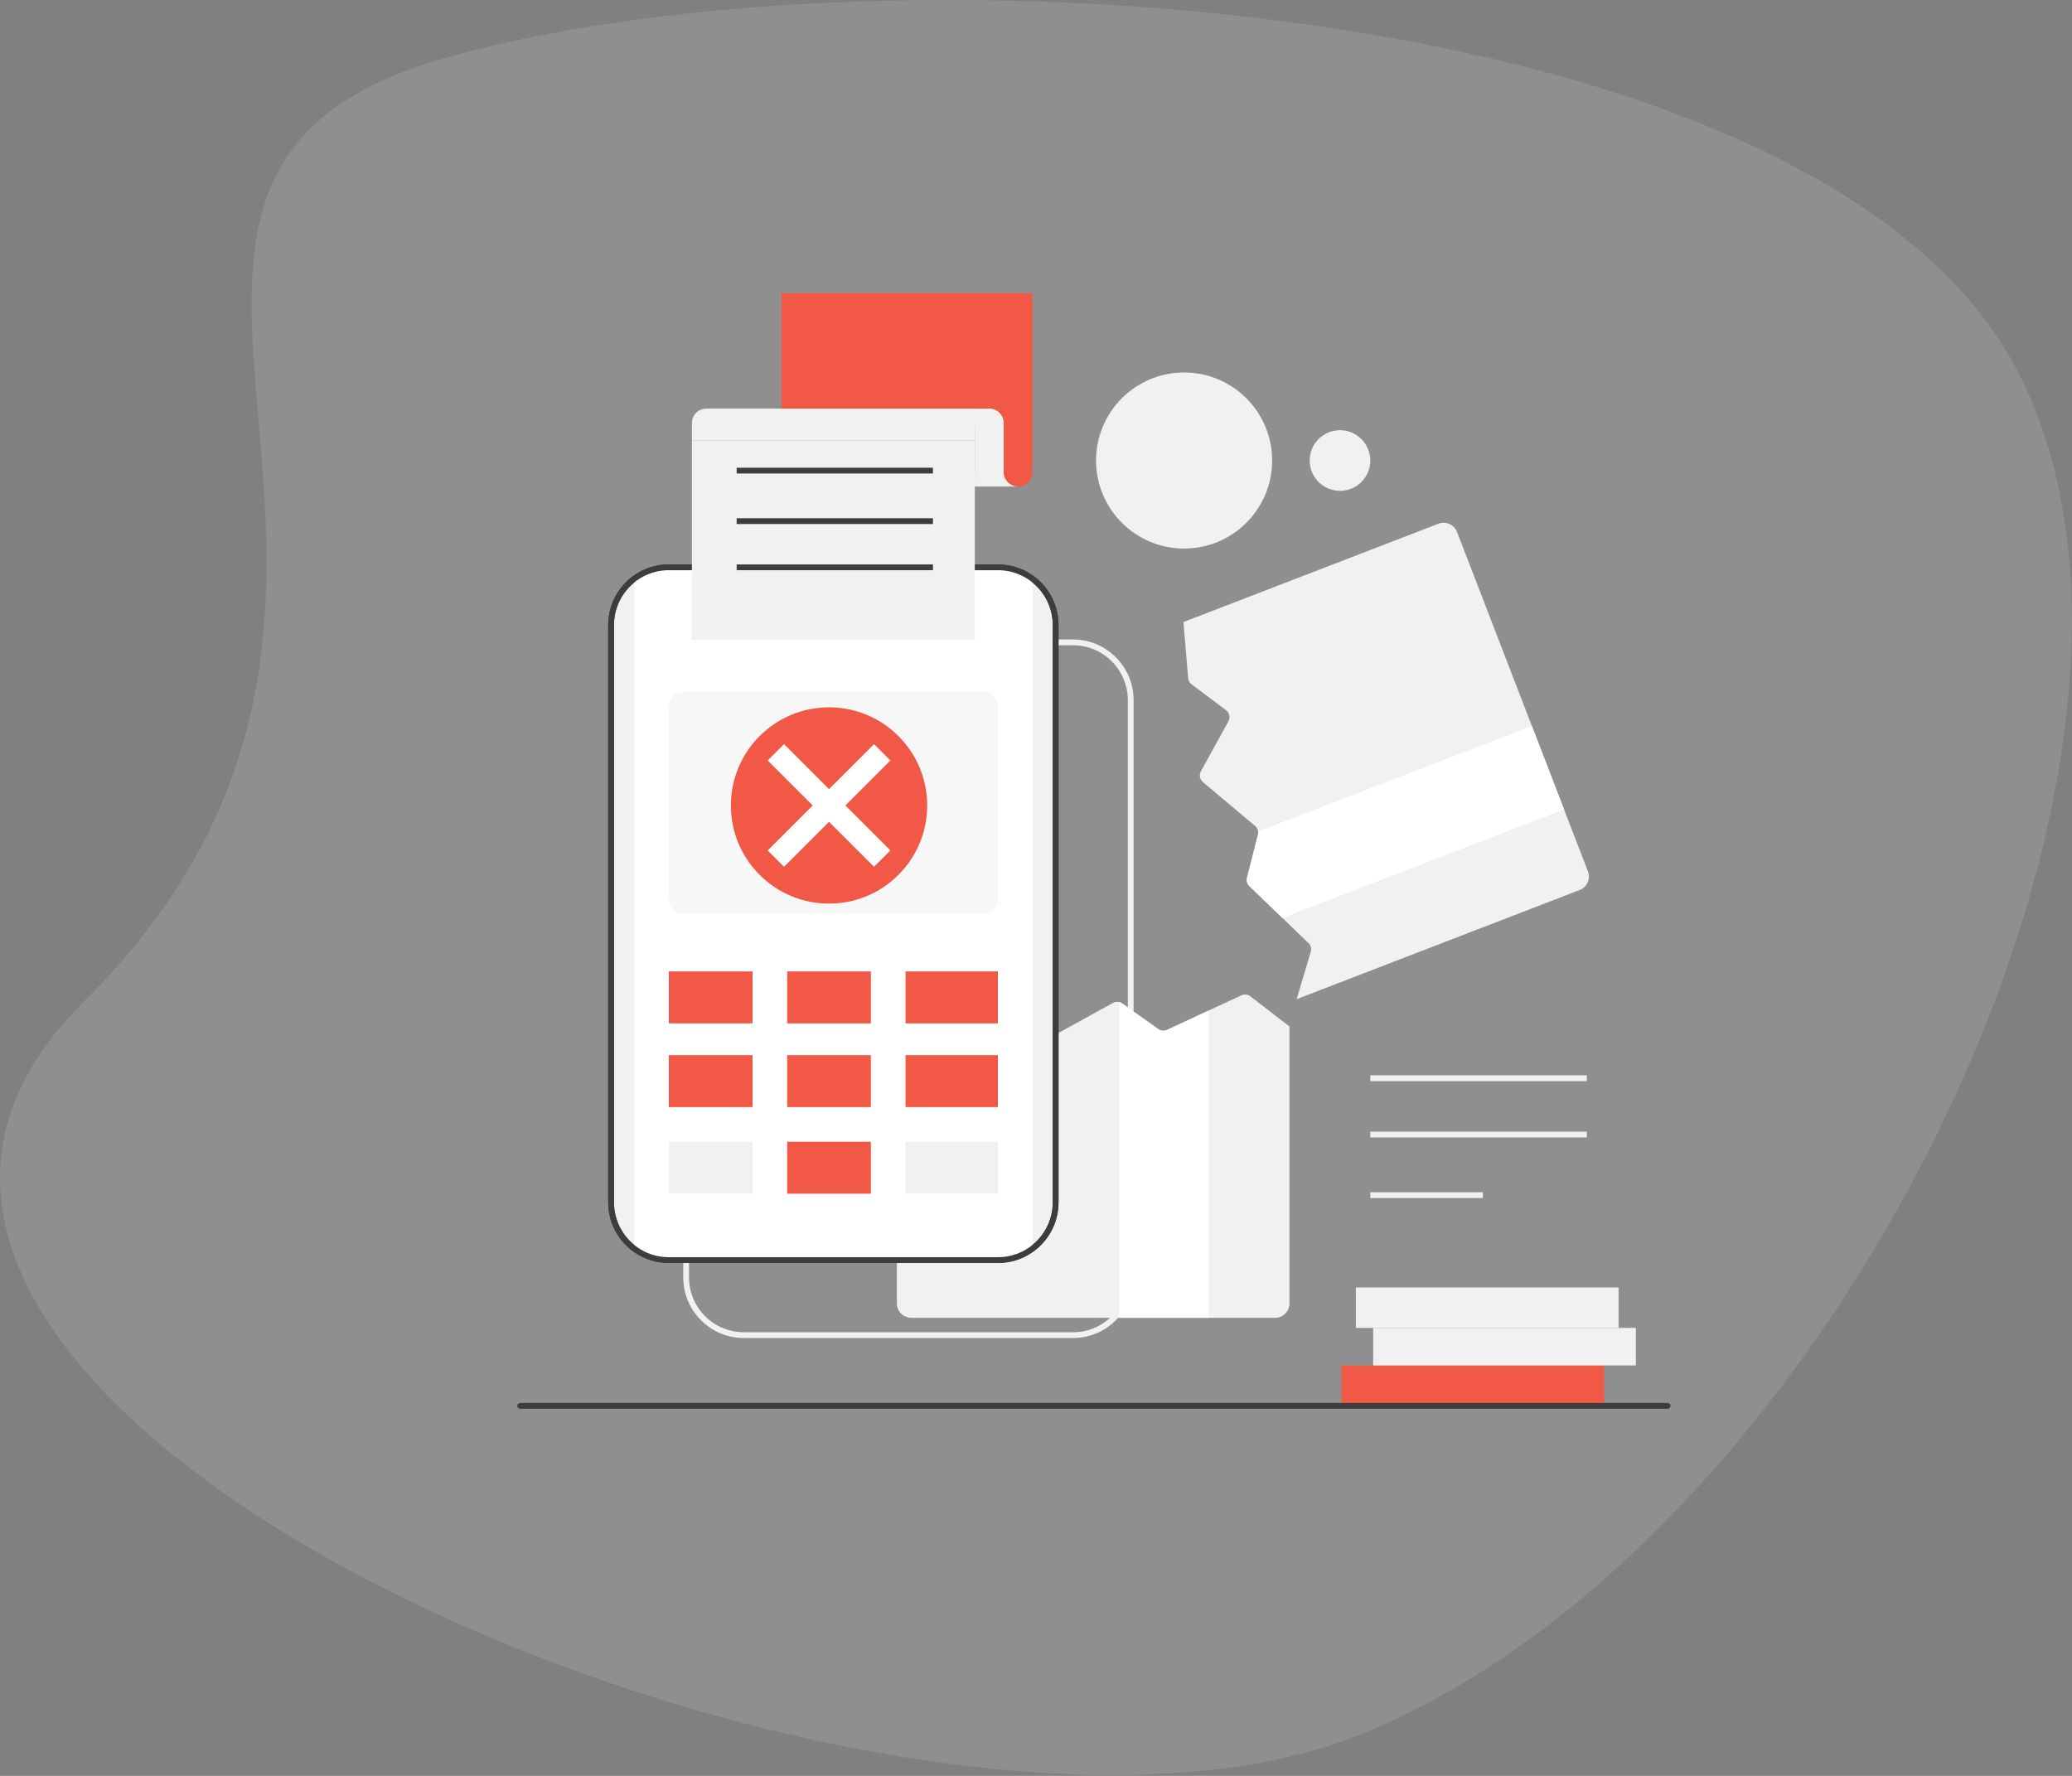 <?xml version="1.0" encoding="UTF-8"?>
<svg width="539px" height="462px" viewBox="0 0 539 462" version="1.1" xmlns="http://www.w3.org/2000/svg" xmlns:xlink="http://www.w3.org/1999/xlink">
    <rect x="0" y="0" width="539" height="462" fill="#808080" stroke="none"/>
    <title>Group 2</title>
    <g id="UI_final-desktop" stroke="none" stroke-width="1" fill="none" fill-rule="evenodd">
        <g id="error-pago" transform="translate(-783, -224)">
            <g id="Group-4" transform="translate(118, 224)">
                <g id="Group-2" transform="translate(665, 0)">
                    <path d="M113.842,15.675 C6.053,47.628 128.367,154.904 21.686,260.696 C-84.995,366.489 230.214,499.759 352.707,451.669 C475.2,403.578 577.051,197.964 525.04,96.902 C473.03,-4.16 221.631,-16.278 113.842,15.675 Z" id="Path-3" fill-opacity="0.147" fill="#E8E8E8"></path>
                    <g id="Payment-Error" transform="translate(134.559, 76.251)">
                        <path d="M43.179,105.882 C43.179,97.173 50.239,90.113 58.949,90.113 L144.556,90.113 C153.265,90.113 160.325,97.173 160.325,105.882 L160.325,256.07 C160.325,264.779 153.265,271.84 144.556,271.84 L58.949,271.84 C50.239,271.84 43.179,264.779 43.179,256.07 L43.179,105.882 Z M58.949,91.614 C51.069,91.614 44.681,98.003 44.681,105.882 L44.681,256.07 C44.681,263.95 51.069,270.337 58.949,270.337 L144.556,270.337 C152.436,270.337 158.824,263.95 158.824,256.07 L158.824,105.882 C158.824,98.003 152.436,91.614 144.556,91.614 L58.949,91.614 Z" id="Shape" fill="#F1F1F1"></path>
                        <path d="M200.876,190.792 L190.696,182.939 C190.03,182.425 189.132,182.326 188.37,182.681 L169.022,191.688 C168.288,192.029 167.427,191.951 166.768,191.483 L157.348,184.798 C156.643,184.298 155.714,184.245 154.957,184.663 L139.416,193.225 C138.475,193.744 137.298,193.526 136.606,192.703 L127.042,181.345 C126.319,180.487 125.075,180.291 124.124,180.886 L114.623,186.824 C114.078,187.165 113.415,187.256 112.799,187.076 L98.748,182.979 L98.748,262.829 C98.748,264.902 100.429,266.582 102.503,266.582 L197.121,266.582 C199.195,266.582 200.876,264.902 200.876,262.829 L200.876,190.792 Z" id="Path" fill="#F1F1F1"></path>
                        <polygon id="Path" fill="#F1F1F1" fill-rule="nonzero" points="119.023 42.803 130.287 42.803 130.287 50.313 119.023 50.313"></polygon>
                        <polygon id="Path" fill="#F15846" fill-rule="nonzero" points="68.711 0 134.042 0 134.042 46.558 68.711 46.558"></polygon>
                        <path d="M24.405,86.358 C24.405,78.063 31.13,71.339 39.424,71.339 L125.031,71.339 C133.326,71.339 140.05,78.063 140.05,86.358 L140.05,236.546 C140.05,244.84 133.326,251.565 125.031,251.565 L39.424,251.565 C31.13,251.565 24.405,244.84 24.405,236.546 L24.405,86.358 Z" id="Path" fill="#F1F1F1" fill-rule="nonzero"></path>
                        <path d="M23.655,86.358 C23.655,77.649 30.715,70.588 39.424,70.588 L125.031,70.588 C133.74,70.588 140.801,77.649 140.801,86.358 L140.801,236.546 C140.801,245.255 133.74,252.315 125.031,252.315 L39.424,252.315 C30.715,252.315 23.655,245.255 23.655,236.546 L23.655,86.358 Z M39.424,72.09 C31.544,72.09 25.156,78.478 25.156,86.358 L25.156,236.546 C25.156,244.426 31.544,250.813 39.424,250.813 L125.031,250.813 C132.911,250.813 139.299,244.426 139.299,236.546 L139.299,86.358 C139.299,78.478 132.911,72.09 125.031,72.09 L39.424,72.09 Z" id="Shape" fill="#3E3D3D"></path>
                        <path d="M30.413,74.342 C32.923,72.456 36.043,71.339 39.424,71.339 L125.031,71.339 C128.412,71.339 131.532,72.456 134.042,74.342 L134.042,248.562 C131.532,250.447 128.412,251.565 125.031,251.565 L39.424,251.565 C36.043,251.565 32.923,250.447 30.413,248.562 L30.413,74.342 Z" id="Path" fill="#FFFFFF"></path>
                        <path d="M39.424,107.384 C39.424,105.31 41.105,103.63 43.179,103.63 L121.277,103.63 C123.35,103.63 125.031,105.31 125.031,107.384 L125.031,157.697 C125.031,159.771 123.35,161.452 121.277,161.452 L43.179,161.452 C41.105,161.452 39.424,159.771 39.424,157.697 L39.424,107.384 Z" id="Path" fill="#F1F1F1" fill-rule="nonzero" opacity="0.5"></path>
                        <polygon id="Path" fill="#F15846" fill-rule="nonzero" points="39.424 176.47 61.201 176.47 61.201 189.987 39.424 189.987"></polygon>
                        <polygon id="Path" fill="#F15846" fill-rule="nonzero" points="70.213 176.47 91.99 176.47 91.99 189.987 70.213 189.987"></polygon>
                        <polygon id="Path" fill="#F15846" fill-rule="nonzero" points="101.001 176.47 125.031 176.47 125.031 189.987 101.001 189.987"></polygon>
                        <polygon id="Path" fill="#F15846" fill-rule="nonzero" points="39.424 198.248 61.201 198.248 61.201 211.764 39.424 211.764"></polygon>
                        <polygon id="Path" fill="#F15846" fill-rule="nonzero" points="70.213 198.248 91.99 198.248 91.99 211.764 70.213 211.764"></polygon>
                        <polygon id="Path" fill="#F15846" fill-rule="nonzero" points="101.001 198.248 125.031 198.248 125.031 211.764 101.001 211.764"></polygon>
                        <polygon id="Path" fill="#F1F1F1" fill-rule="nonzero" points="39.424 220.776 61.201 220.776 61.201 234.292 39.424 234.292"></polygon>
                        <polygon id="Path" fill="#F15846" fill-rule="nonzero" points="70.213 220.776 91.99 220.776 91.99 234.292 70.213 234.292"></polygon>
                        <polygon id="Path" fill="#F1F1F1" fill-rule="nonzero" points="101.001 220.776 125.031 220.776 125.031 234.292 101.001 234.292"></polygon>
                        <path d="M23.655,86.358 C23.655,77.649 30.715,70.588 39.424,70.588 L125.031,70.588 C133.74,70.588 140.801,77.649 140.801,86.358 L140.801,236.546 C140.801,245.255 133.74,252.315 125.031,252.315 L39.424,252.315 C30.715,252.315 23.655,245.255 23.655,236.546 L23.655,86.358 Z M39.424,72.09 C31.544,72.09 25.156,78.478 25.156,86.358 L25.156,236.546 C25.156,244.426 31.544,250.813 39.424,250.813 L125.031,250.813 C132.911,250.813 139.299,244.426 139.299,236.546 L139.299,86.358 C139.299,78.478 132.911,72.09 125.031,72.09 L39.424,72.09 Z" id="Shape" fill="#3E3D3D"></path>
                        <polygon id="Path" fill="#F1F1F1" fill-rule="nonzero" points="45.432 38.298 119.023 38.298 119.023 90.113 45.432 90.113"></polygon>
                        <path d="M119.023,38.298 L45.432,38.298 L45.432,34.168 L45.449,34.149 C45.437,34.032 45.432,33.913 45.432,33.792 C45.432,31.719 47.113,30.038 49.186,30.038 L122.778,30.038 L119.023,34.168 L119.023,38.298 Z" id="Path" fill="#F1F1F1"></path>
                        <path d="M134.042,46.558 C134.042,48.632 132.362,50.313 130.287,50.313 C128.214,50.313 126.533,48.632 126.533,46.558 C126.533,44.485 128.214,42.803 130.287,42.803 C132.362,42.803 134.042,44.485 134.042,46.558 Z" id="Path" fill="#F15846" fill-rule="nonzero"></path>
                        <path d="M126.533,33.792 C126.533,35.866 124.852,37.547 122.778,37.547 C120.705,37.547 119.023,35.866 119.023,33.792 C119.023,31.719 120.705,30.038 122.778,30.038 C124.852,30.038 126.533,31.719 126.533,33.792 Z" id="Path" fill="#F1F1F1" fill-rule="nonzero"></path>
                        <polygon id="Path" fill="#F1F1F1" fill-rule="nonzero" points="119.023 33.792 126.533 33.792 126.533 50.313 119.023 50.313"></polygon>
                        <polygon id="Path" fill="#F1F1F1" fill-rule="nonzero" points="45.432 84.856 119.023 84.856 119.023 90.112 45.432 90.112"></polygon>
                        <path d="M156.571,184.445 L156.571,266.584 L179.85,266.584 L179.85,186.647 L169.022,191.688 C168.288,192.029 167.427,191.951 166.766,191.483 L157.348,184.798 C157.109,184.629 156.845,184.51 156.571,184.445 Z" id="Path" fill="#FFFFFF"></path>
                        <path d="M278.519,150.432 C279.266,152.366 278.303,154.54 276.367,155.286 L202.751,183.679 L206.414,171.355 C206.654,170.548 206.424,169.676 205.818,169.092 L190.453,154.28 C189.87,153.719 189.633,152.887 189.832,152.103 L192.68,140.909 C192.893,140.071 192.608,139.186 191.946,138.63 L178.365,127.212 C177.542,126.519 177.323,125.344 177.84,124.402 L184.996,111.39 C185.536,110.407 185.271,109.177 184.375,108.504 L175.415,101.775 C174.902,101.39 174.577,100.804 174.523,100.163 L173.291,85.58 L239.617,60 C241.552,59.254 243.726,60.217 244.471,62.152 L278.519,150.432 Z" id="Path" fill="#F1F1F1"></path>
                        <path d="M192.73,140.058 C192.767,140.337 192.753,140.626 192.681,140.909 L189.833,152.103 C189.633,152.888 189.871,153.719 190.453,154.28 L199.052,162.569 L272.305,134.317 L263.928,112.598 L192.73,140.058 Z" id="Path" fill="#FFFFFF"></path>
                        <path d="M196.37,43.554 C196.37,56.204 186.116,66.458 173.467,66.458 C160.818,66.458 150.563,56.204 150.563,43.554 C150.563,30.905 160.818,20.651 173.467,20.651 C186.116,20.651 196.37,30.905 196.37,43.554 Z" id="Path" fill="#F1F1F1" fill-rule="nonzero"></path>
                        <path d="M221.902,43.554 C221.902,39.2 218.372,35.67 214.017,35.67 C209.663,35.67 206.133,39.2 206.133,43.554 C206.133,47.909 209.663,51.439 214.017,51.439 C218.372,51.439 221.902,47.909 221.902,43.554 Z" id="Path" fill="#F1F1F1" fill-rule="nonzero"></path>
                        <polygon id="Path" fill="#F1F1F1" points="160.72 52.586 182.499 30.807 186.215 34.524 164.436 56.303"></polygon>
                        <polygon id="Path" fill="#F1F1F1" points="164.436 30.808 186.215 52.586 182.499 56.303 160.72 34.524"></polygon>
                        <polygon id="Path" fill="#F15846" fill-rule="nonzero" points="282.728 278.973 214.393 278.973 214.393 289.487 282.728 289.487"></polygon>
                        <polygon id="Path" fill="#F1F1F1" fill-rule="nonzero" points="290.988 269.212 222.653 269.212 222.653 278.973 290.988 278.973"></polygon>
                        <polygon id="Path" fill="#F1F1F1" fill-rule="nonzero" points="286.483 258.698 218.148 258.698 218.148 269.212 286.483 269.212"></polygon>
                        <path d="M0,289.487 C0,289.072 0.336,288.736 0.751,288.736 L299.249,288.736 C299.664,288.736 300,289.072 300,289.487 C300,289.901 299.664,290.237 299.249,290.237 L0.751,290.237 C0.336,290.237 0,289.901 0,289.487 Z" id="Path" fill="#3E3D3D"></path>
                        <path d="M278.222,205.006 L221.902,205.006 L221.902,203.504 L278.222,203.504 L278.222,205.006 Z M278.222,219.649 L221.902,219.649 L221.902,218.148 L278.222,218.148 L278.222,219.649 Z M251.189,235.419 L221.902,235.419 L221.902,233.918 L251.189,233.918 L251.189,235.419 Z" id="Shape" fill="#F1F1F1"></path>
                        <path d="M106.634,133.292 C106.634,147.392 95.202,158.823 81.101,158.823 C67,158.823 55.569,147.392 55.569,133.292 C55.569,119.191 67,107.759 81.101,107.759 C95.202,107.759 106.634,119.191 106.634,133.292 Z" id="Path" fill="#F15846" fill-rule="nonzero"></path>
                        <polygon id="Path" fill="#FFFFFF" points="65.149 144.997 92.807 117.339 97.055 121.587 69.397 149.246"></polygon>
                        <polygon id="Path" fill="#FFFFFF" points="69.397 117.339 97.055 144.997 92.807 149.246 65.149 121.587"></polygon>
                        <path d="M108.135,46.934 L57.071,46.934 L57.071,45.432 L108.135,45.432 L108.135,46.934 Z M108.135,60.075 L57.071,60.075 L57.071,58.573 L108.135,58.573 L108.135,60.075 Z M108.135,72.09 L57.071,72.09 L57.071,70.588 L108.135,70.588 L108.135,72.09 Z" id="Shape" fill="#3E3D3D"></path>
                    </g>
                </g>
            </g>
        </g>
    </g>
</svg>